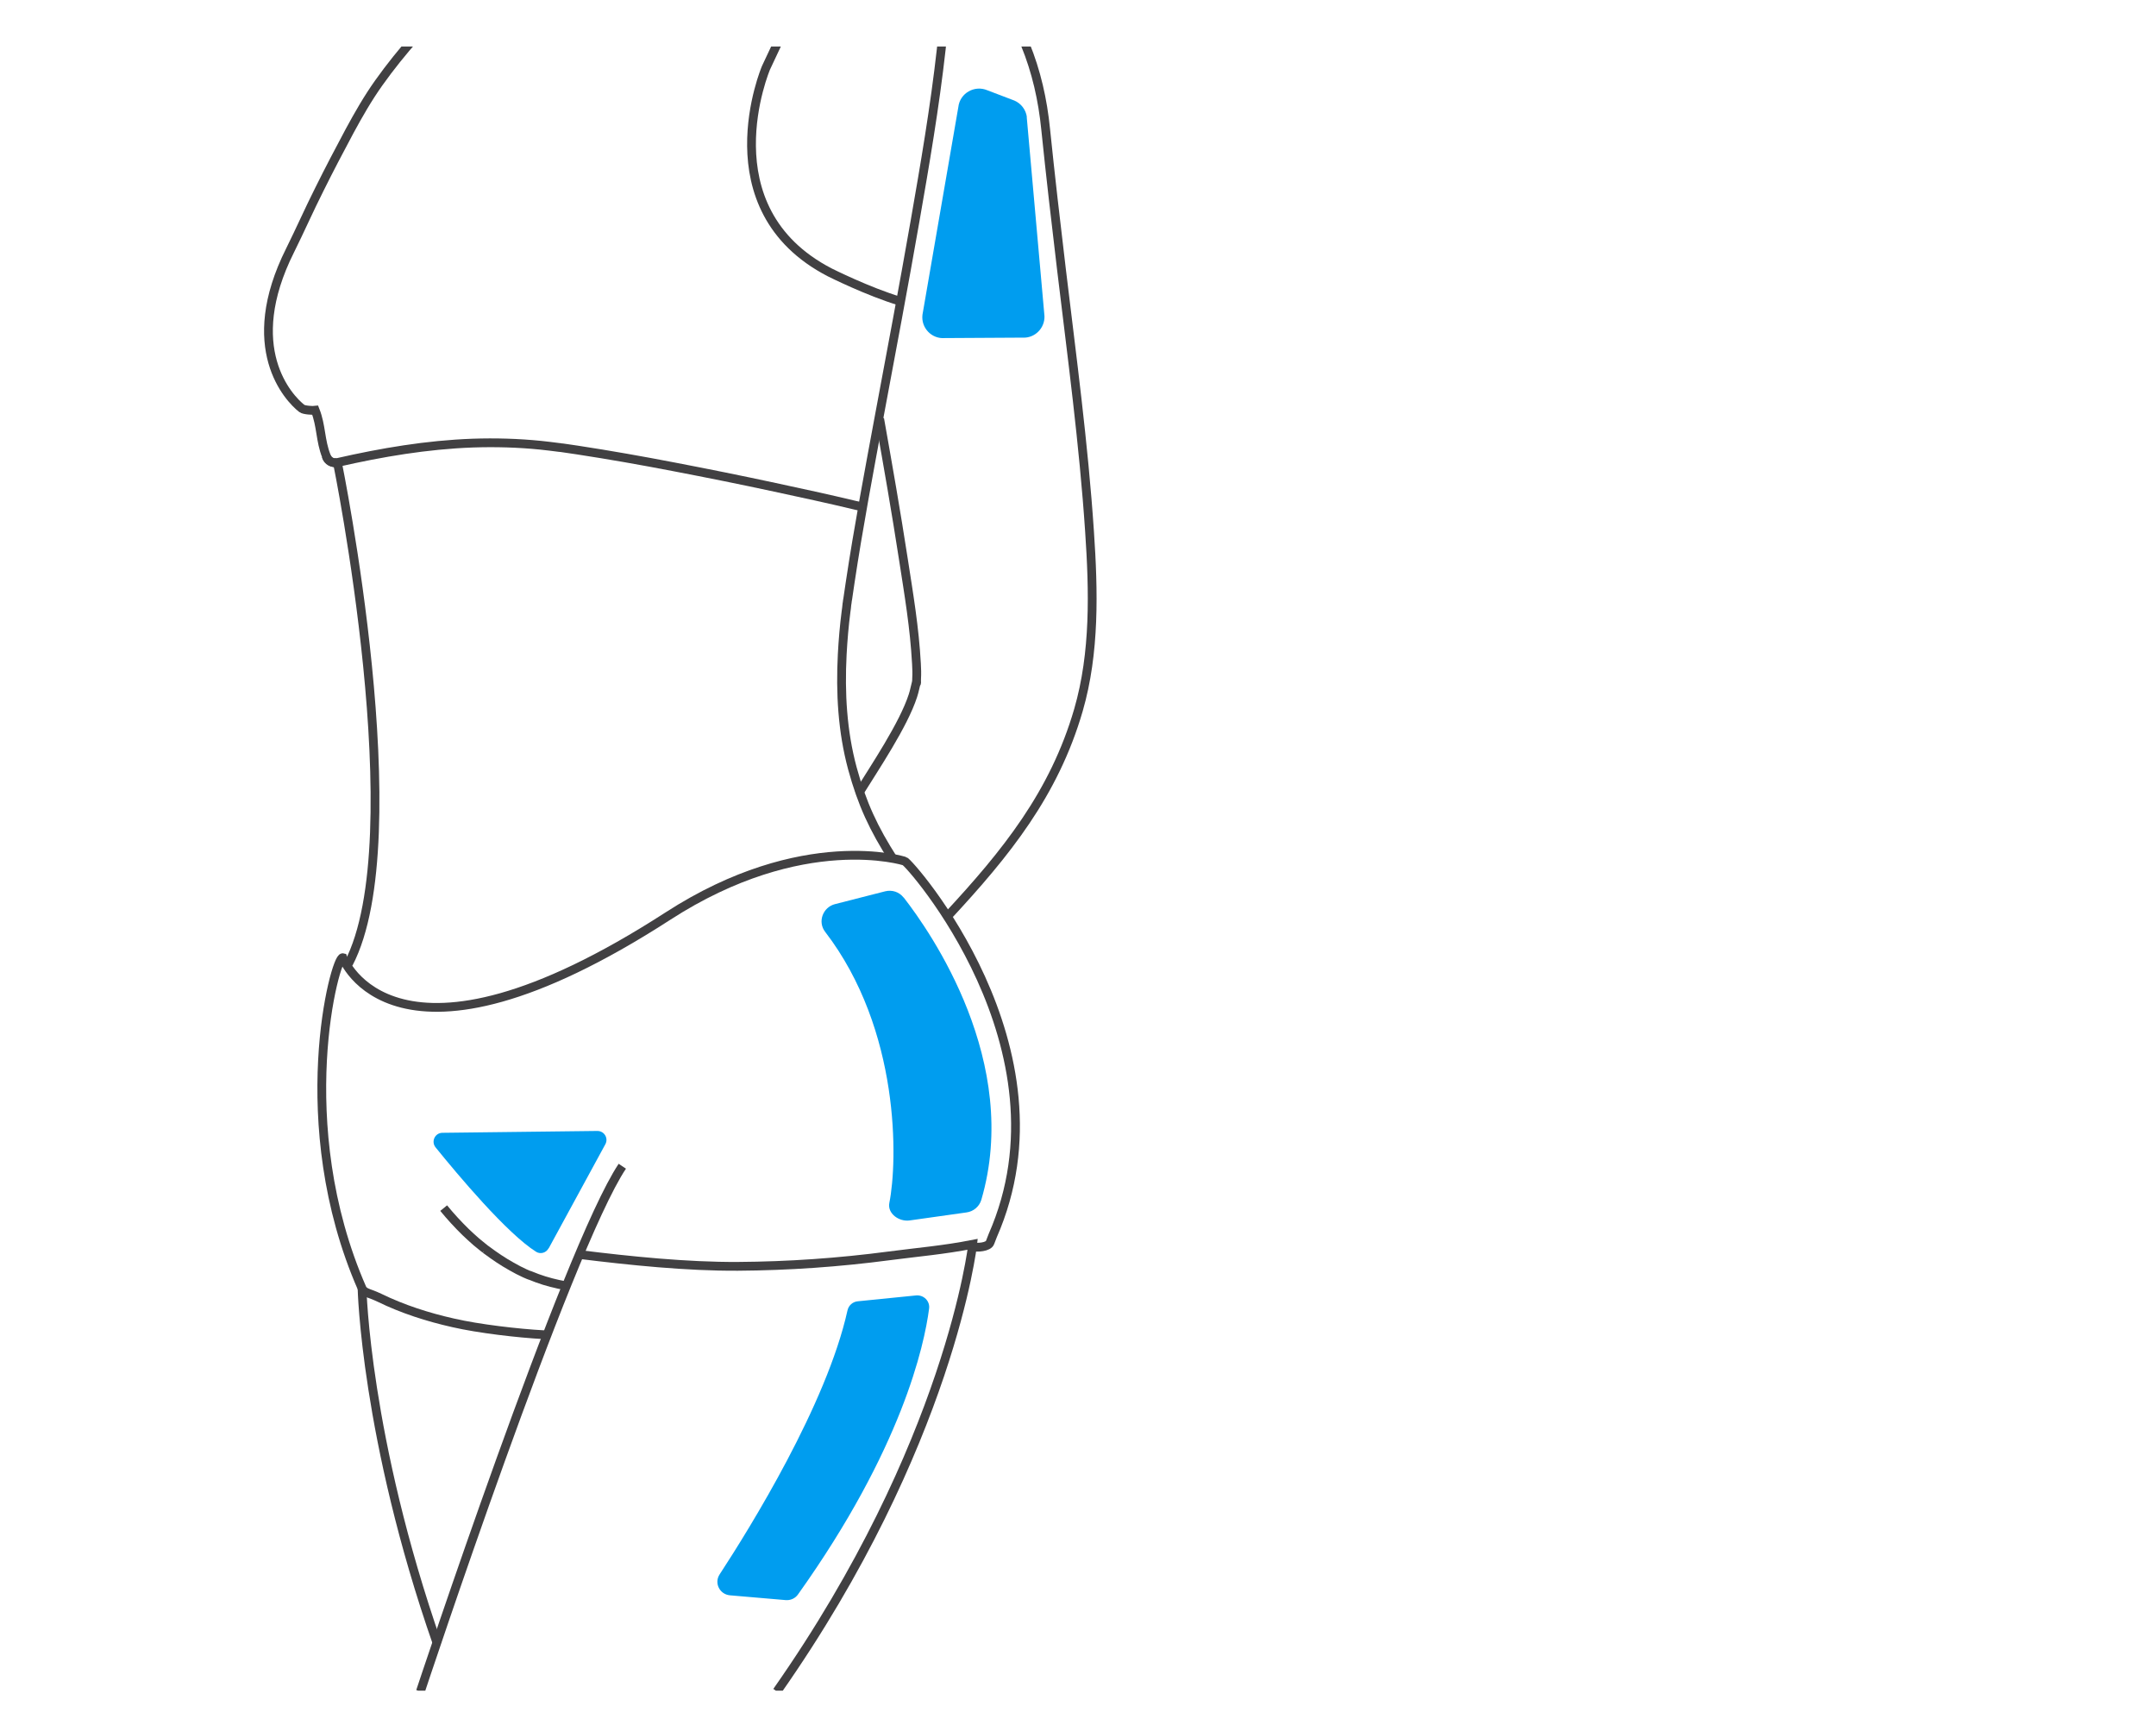 <?xml version="1.0" encoding="UTF-8"?>
<svg id="Layer_1" data-name="Layer 1" xmlns="http://www.w3.org/2000/svg" xmlns:xlink="http://www.w3.org/1999/xlink" viewBox="0 0 140 112">
  <defs>
    <style>
      .cls-1, .cls-2 {
        fill: none;
      }

      .cls-3 {
        clip-path: url(#clippath);
      }

      .cls-4 {
        fill: #009def;
      }

      .cls-2 {
        stroke: #414042;
        stroke-miterlimit: 10;
        stroke-width: .57px;
      }
    </style>
    <clipPath id="clippath">
      <rect class="cls-1" x="-2.15" y="3.02" width="82.69" height="106.75"/>
    </clipPath>
  </defs>
  <g class="cls-3">
    <g>
      <path class="cls-2" d="M34.74-45.68,43.66-8.81c-.29-3.45,1.35,1.04,3.17,.36,1.24-.47,1.46-1.89,1.69-3.29,.06-.37,.13-7.31,.81-8.65,.66-1.3,4.36-1.17,4.8-2.56,.42-1.32,.69-2.68,.85-4.06,.31-2.75,.06-5.58-.75-8.23-.42-1.36-1.01-2.64-1.66-3.9-.59-1.15-1.2-2.28-1.86-3.39-1.3-2.16-2.86-4.18-4.7-5.92-1.34-1.27-3.21-1.93-5.03-2.1-2.07-.19-5.73,.84-7.14,2.74M48.84,4.04"/>
      <path class="cls-2" d="M58.01,55.8c-1.28-2-2.03-3.6-2.66-5.91-.65-2.41-.79-4.91-.66-7.4,.05-.94,.13-1.87,.25-2.8,.02-.14,.04-.28,.05-.42,0-.04,.01-.09,.02-.13,0,.02-.02,.12,0,0,.01-.09,.02-.18,.04-.27,.05-.34,.1-.68,.15-1.02,.54-3.6,1.22-7.18,1.88-10.75,.79-4.23,1.59-8.46,2.33-12.7,.65-3.72,1.29-7.45,1.71-11.21,.14-1.29,.27-2.58,.28-3.88,0-.48,.02-1-.08-1.47-.08-.38-.36-.66-.68-.86-.89-.56-2.08-.68-3.09-.82-1.53-.2-3.07-.29-4.6-.34-3.25-.11-6.51-.06-9.77,.04-.93,.03-7.07,1.39-10.29,2.68"/>
      <path class="cls-2" d="M27.3,109.82s9.52-28.72,13.11-34.1"/>
      <path class="cls-2" d="M37.61,81.45c3.3,.41,6.99,.79,10.31,.77,3.28-.02,6.56-.25,9.82-.68,1.91-.25,3.53-.38,5.42-.75,0,0-1.45,12.97-12.71,29.03"/>
      <path class="cls-2" d="M36.74,83.48c-.63-.11-1.26-.27-1.86-.49-.15-.06-.31-.12-.46-.18-.02,0-.07-.03,0,0,.07,.03,0,0-.02,0-.03-.01-.07-.03-.1-.04-.08-.03-.15-.07-.23-.1-.29-.13-.57-.28-.85-.44-.56-.31-1.09-.67-1.6-1.05-.03-.02-.06-.05-.1-.07,.11,.08,.01,0-.01-.01-.07-.05-.13-.1-.2-.16-.13-.1-.25-.21-.38-.31-.24-.21-.47-.42-.7-.64-.5-.49-.98-1.01-1.42-1.55"/>
      <path class="cls-2" d="M33.08-1.56c-.46,.22-2.02,.98-2.44,1.25-2.1,1.34-3.23,2.23-3.64,2.68-.87,.99-1.65,1.95-2.41,3.02-.71,1-1.31,2.05-1.89,3.12-.67,1.25-1.33,2.51-1.96,3.78-.66,1.31-1.25,2.65-1.9,3.96-3.18,6.34-.1,9.6,.76,10.27,.14,.11,.72,.14,.87,.12,.4,1.01,.32,1.96,.72,2.97,.12,.3,.4,.5,.73,.41"/>
      <path class="cls-2" d="M21.18,29.62c.09,.32,.41,.48,.73,.41,2.9-.66,5.8-1.15,8.77-1.26,1.48-.05,2.96-.01,4.44,.14,.39,.04,.78,.09,1.17,.14,.03,0,.18,.02,.09,.01-.09-.01,.07,0,.09,.01,.12,.02,.23,.03,.35,.05,.23,.03,.45,.07,.68,.1,2.09,.32,4.18,.69,6.26,1.09,2.19,.42,4.38,.86,6.56,1.33,1.72,.37,3.44,.74,5.15,1.15,.16,.04,.31,.07,.47,.11"/>
      <path class="cls-2" d="M61.53,59.49c3.79-4.08,6.92-7.95,8.5-13.39,1.08-3.73,.98-7.74,.72-11.58-.38-5.71-1.15-11.4-1.83-17.08-.36-3.01-.71-6.03-1.02-9.05-.19-1.9-.6-3.74-1.33-5.52-2.14-5.23-4.79-4.96-6.19-6.06"/>
      <path class="cls-2" d="M57.12,27.19c.54,3.03,1.07,6.06,1.54,9.11,.36,2.33,.72,4.42,.85,6.79,.02,.32,.03,.65,.01,.98,0,.06,0,.12-.01,.18,0,.03,0,.05,0,.08,0,.12,.03-.15,0-.06-.08,.3-.13,.6-.23,.9-.61,1.89-2.48,4.66-3.52,6.34"/>
      <path class="cls-2" d="M53.69-4.01l-3.95,8.41s-3.89,9.14,4.15,13.29c0,0,2.49,1.25,4.57,1.87"/>
      <path class="cls-2" d="M21.91,30.03s4.98,24.4,.72,32.54"/>
      <path class="cls-2" d="M23.51,83.65s.21,9.68,4.89,23.09"/>
    </g>
  </g>
  <path class="cls-4" d="M58.68,58.27c1.76,2.26,7.66,10.71,5.04,19.64-.13,.43-.51,.75-.96,.81l-3.69,.52c-.69,.1-1.46-.45-1.32-1.14,.54-2.69,.73-11.22-4.17-17.6-.5-.65-.15-1.6,.65-1.8l3.25-.83c.45-.11,.91,.04,1.19,.4Z"/>
  <path class="cls-4" d="M66.67,7.59l1.14,12.79c.11,.77-.46,1.48-1.23,1.54l-5.23,.03c-.85,.07-1.55-.66-1.45-1.51l2.33-13.49c.1-.9,1.05-1.44,1.88-1.09l1.76,.67c.44,.19,.74,.59,.81,1.06Z"/>
  <path class="cls-4" d="M35.63,81.05l3.68-6.76c.21-.39-.07-.86-.52-.86l-10.06,.12c-.48,0-.75,.56-.45,.94,1.44,1.78,4.64,5.6,6.54,6.79,.28,.17,.65,.06,.8-.23Z"/>
  <path class="cls-4" d="M60.33,84.97c-.31,2.39-1.77,9.1-8.51,18.55-.18,.26-.49,.4-.81,.37l-3.61-.31c-.67-.06-1.04-.8-.67-1.36,1.98-3.03,6.95-11.04,8.3-17.13,.07-.33,.34-.57,.67-.6l3.78-.38c.5-.05,.92,.37,.85,.86Z"/>
  <path class="cls-2" d="M63.12,80.94c.33,.09,1.07,.03,1.17-.27l.17-.44c5.34-12.16-5.45-24.29-5.72-24.32,0,0-6.6-2.1-15.37,3.57-17.83,11.52-21.11,2.7-21.11,2.7-.49-.12-3.44,10.76,1.25,21.47,.11,.24,.4,.31,.64,.4,.2,.08,.3,.12,.49,.21,1.52,.74,3.14,1.26,4.79,1.63,1.65,.38,4.21,.68,5.9,.77"/>
</svg>